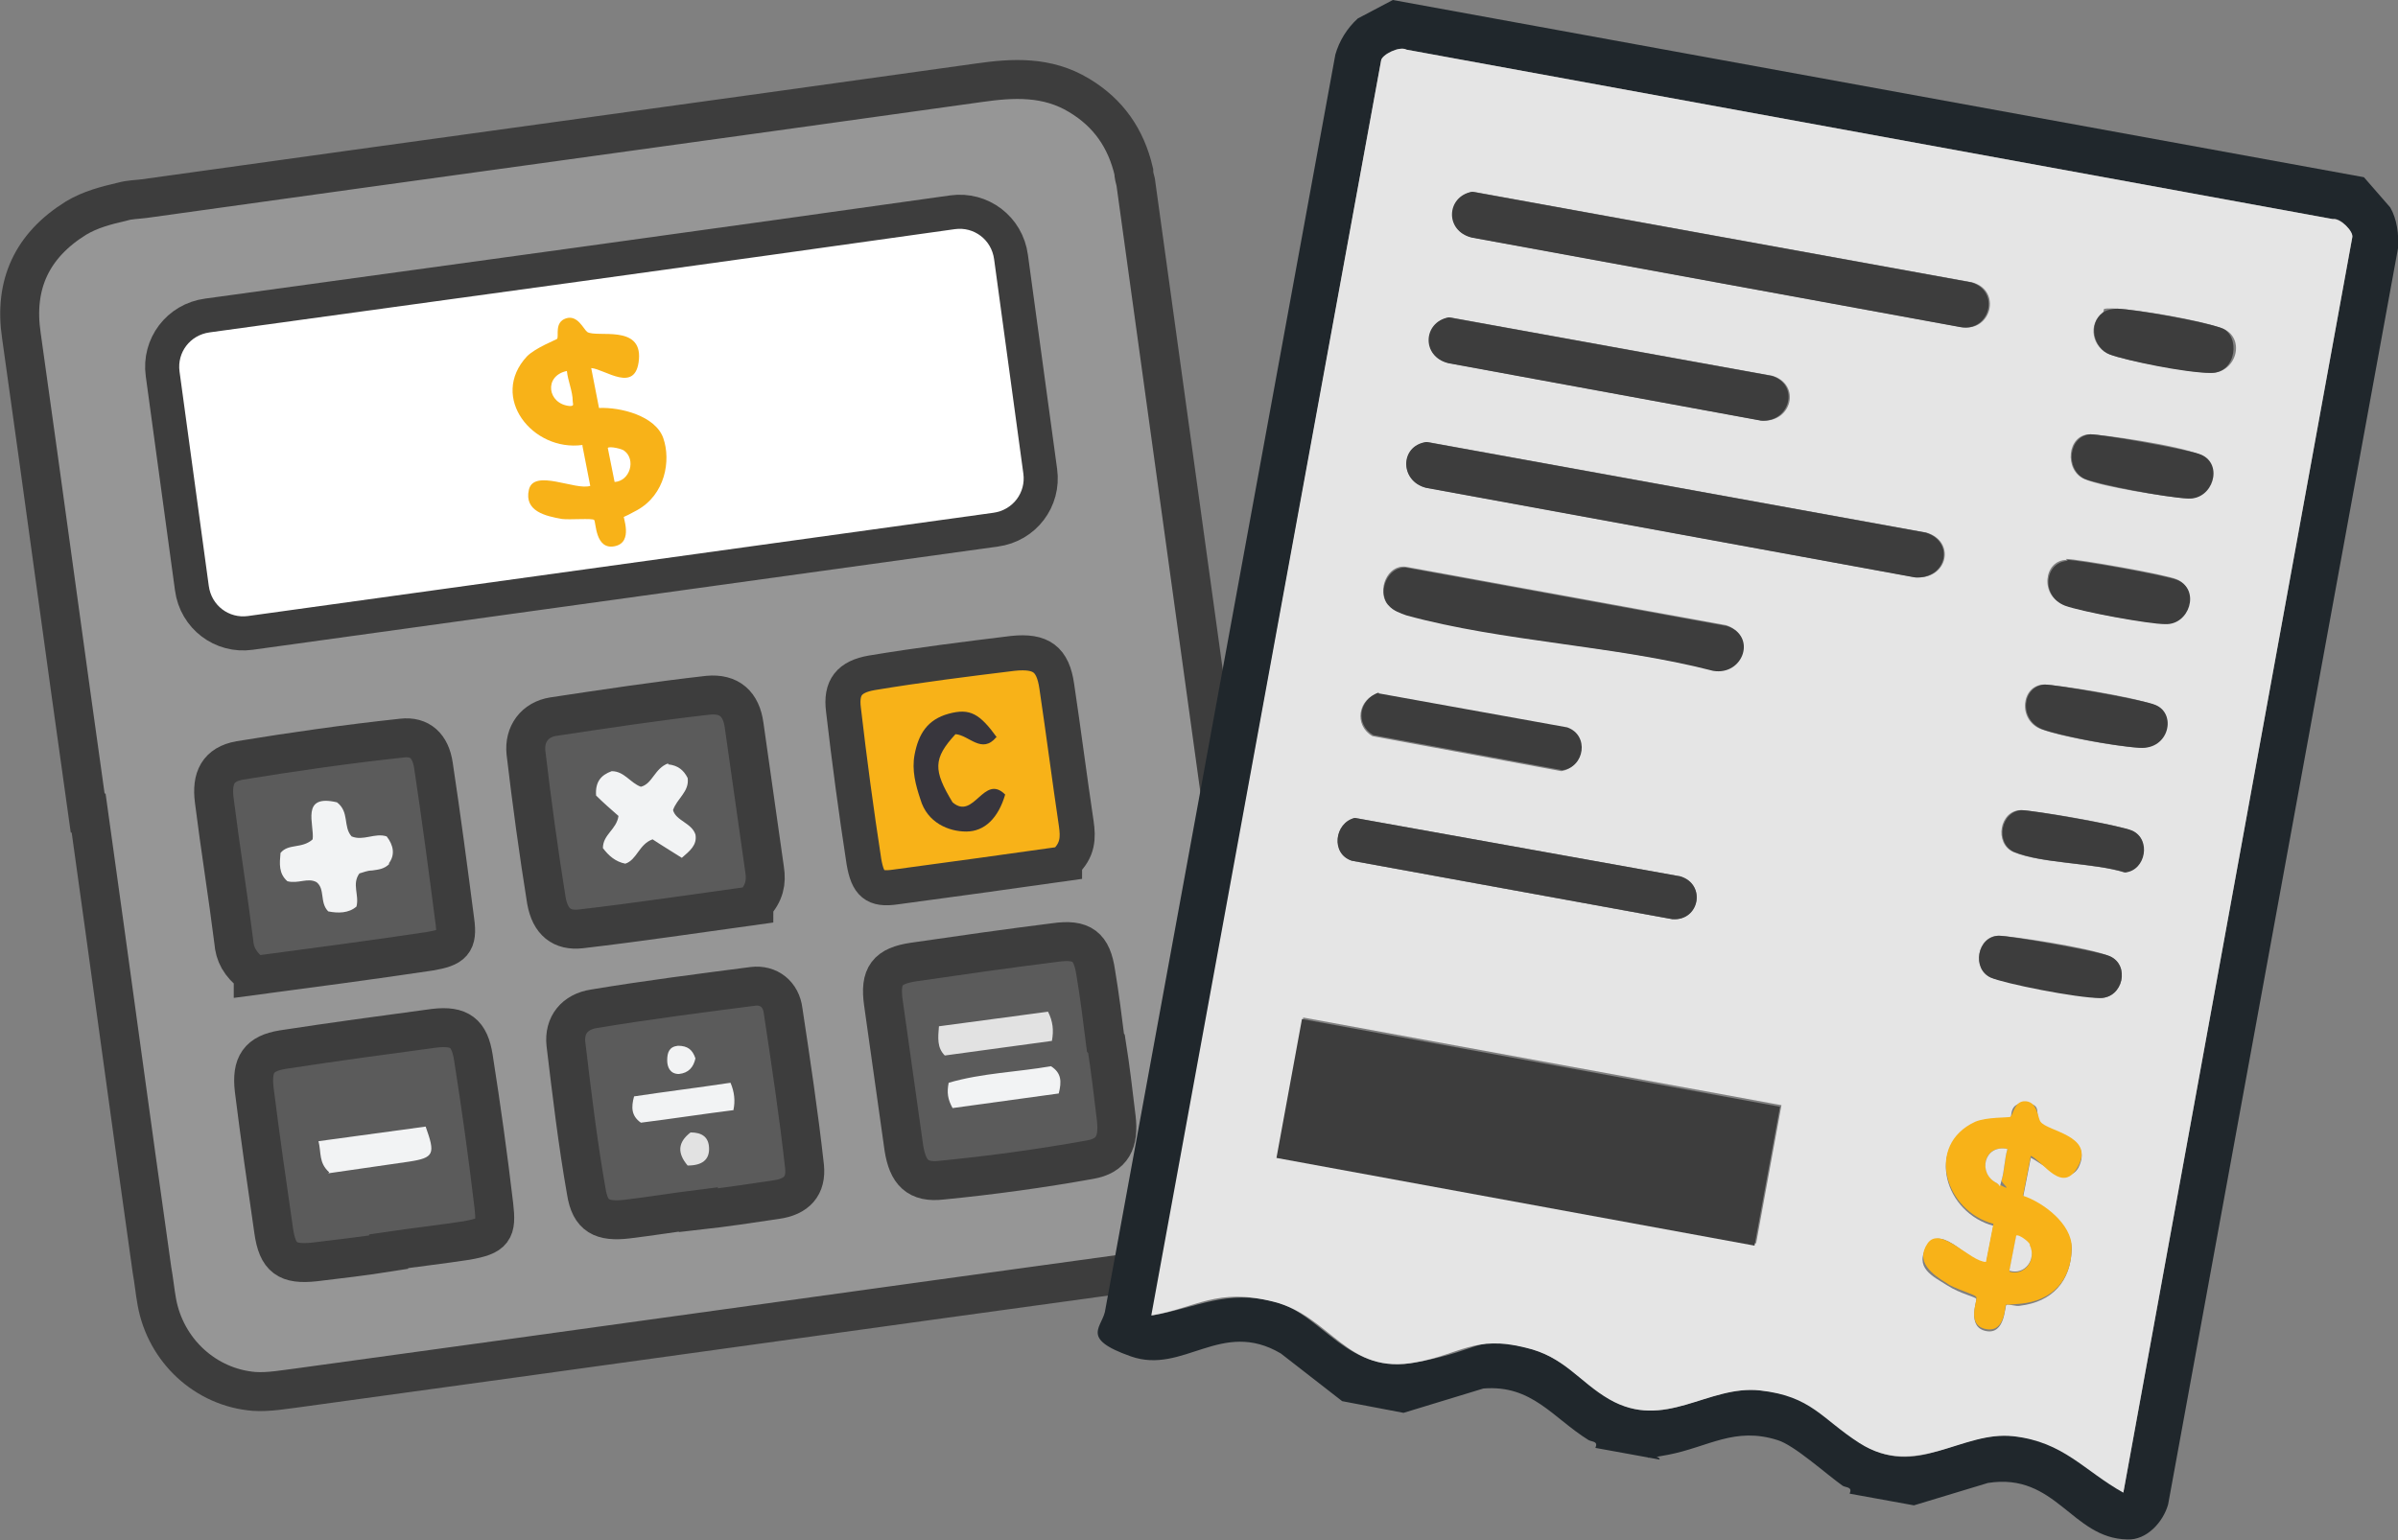 <?xml version="1.0" encoding="UTF-8"?> <svg xmlns="http://www.w3.org/2000/svg" id="Layer_2" version="1.1" viewBox="0 0 246.2 158.2"><rect x="0" y="0" width="246.2" height="158.2" fill="#808080" stroke="none"/><g><path d="M9,83.5c-2.3-16.3-4.5-32.7-6.8-49-.8-5.3,1.1-9.3,5.6-12.1,1.5-.9,3.1-1.3,4.8-1.7.7-.2,1.4-.2,2.2-.3,28.6-4,57.2-7.9,85.7-11.9,3.5-.5,7-.7,10.3,1.3,3,1.8,4.8,4.4,5.6,7.8,0,.4.1.7.2,1.1,4.5,32.6,9,65.1,13.5,97.7.4,2.7.2,5.4-1.2,7.8-1.9,3.3-4.7,5.6-8.7,6-.6,0-1.2.2-1.8.2-29.2,4-58.4,8.1-87.6,12.1-1.6.2-3.2.5-4.7.4-5-.4-9.1-4.2-10-9.2-.2-1.1-.3-2.2-.5-3.3-2.2-15.6-4.3-31.2-6.5-46.9Z" style="fill: #969696; stroke: #3d3d3d; stroke-miterlimit: 10; stroke-width: 4px;"></path><path d="M103.8,26.4l3,22c.4,2.9-1.6,5.6-4.6,6l-76.5,10.6c-2.9.4-5.6-1.6-6-4.6l-3-22c-.4-2.9,1.6-5.6,4.6-6,25.5-3.5,51-7,76.5-10.6,2.9-.4,5.6,1.6,6,4.6Z" style="fill: #fff; stroke: #3d3d3d; stroke-miterlimit: 10; stroke-width: 3.5px;"></path><g><path d="M39.9,128.6c-2.5.4-5.1.7-7.6,1-2.8.3-3.8-.4-4.2-3.2-.7-4.8-1.4-9.7-2-14.5-.3-2.6.5-3.7,2.9-4.1,5.2-.8,10.4-1.5,15.6-2.2,2.6-.3,3.6.5,4,3,.8,5.1,1.5,10.1,2.1,15.2.3,2.6,0,3.1-2.8,3.6-2.6.4-5.3.7-8,1.1Z" style="fill: #5b5b5b; stroke: #3d3d3d; stroke-miterlimit: 10; stroke-width: 4px;"></path><path d="M71.7,124.2c-2.4.3-4.8.7-7.3,1-2.6.3-3.8-.3-4.2-2.8-.9-5.1-1.5-10.2-2.1-15.2-.2-1.9.9-3.3,2.9-3.6,5.4-.9,10.9-1.6,16.3-2.3,1.6-.2,2.9.8,3.1,2.5.8,5.3,1.6,10.6,2.2,16,.2,2-.8,3.1-2.9,3.4-2.7.4-5.3.8-8,1.1Z" style="fill: #5b5b5b; stroke: #3d3d3d; stroke-miterlimit: 10; stroke-width: 4px;"></path><path d="M77.4,93c-5.8.8-11.8,1.7-17.8,2.4-1.9.2-3.1-.7-3.5-2.9-.8-5-1.5-10.1-2.1-15.2-.2-1.9.9-3.4,2.8-3.7,5.3-.8,10.6-1.6,15.9-2.2,2.2-.2,3.4.9,3.7,3.1.7,4.9,1.4,9.9,2.1,14.8.2,1.3,0,2.4-1.1,3.6Z" style="fill: #5b5b5b; stroke: #3d3d3d; stroke-miterlimit: 10; stroke-width: 4px;"></path><path d="M26,100.1c-1.4-1.1-1.9-2.1-2-3.4-.6-4.8-1.4-9.7-2-14.5-.3-2.3.4-3.7,2.6-4.1,5.5-.9,11.1-1.7,16.7-2.3,1.8-.2,2.9.8,3.2,2.8.8,5.3,1.5,10.6,2.2,16,.3,2.2-.2,2.7-2.6,3.1-6,.9-12.1,1.7-18.1,2.5Z" style="fill: #5b5b5b; stroke: #3d3d3d; stroke-miterlimit: 10; stroke-width: 4px;"></path><path d="M109.3,88.7c-5.6.8-11.5,1.6-17.4,2.4-2.1.3-2.8-.3-3.2-2.6-.8-5.2-1.5-10.4-2.1-15.6-.3-2.3.6-3.4,2.9-3.8,4.8-.8,9.6-1.4,14.5-2,2.9-.3,4.1.6,4.5,3.4.7,4.7,1.3,9.4,2,14.1.2,1.4.2,2.7-1.2,4Z" style="fill: #f8b218; stroke: #3d3d3d; stroke-miterlimit: 10; stroke-width: 3.6px;"></path><path d="M113.6,107.2c.4,2.5.7,5.1,1,7.6.3,2.5-.4,3.9-2.7,4.3-5,.9-10.1,1.6-15.2,2.1-2.5.3-3.5-.8-3.9-3.3-.7-4.9-1.4-9.9-2.1-14.9-.4-2.8.4-3.8,3.1-4.2,4.8-.7,9.7-1.4,14.5-2,2.8-.4,3.8.4,4.2,3.1.4,2.4.7,4.8,1,7.2Z" style="fill: #5b5b5b; stroke: #3d3d3d; stroke-miterlimit: 10; stroke-width: 4px;"></path></g><g><path d="M33.8,120.4c-1.1-1-.8-2-1.1-3.2l11-1.5c1,2.8.9,3.2-1.7,3.6-2.7.4-5.5.8-8.3,1.2Z" style="fill: #f2f3f4;"></path><path d="M75.4,114c-3.2.4-6.4.9-9.6,1.3-1-.7-1-1.6-.7-2.7,3.3-.5,6.6-.9,9.9-1.4q.6,1.4.3,2.8Z" style="fill: #f2f3f4;"></path><path d="M70.6,119.7c-1.1-1.3-1-2.4.3-3.4,1.2,0,1.9.5,1.9,1.7,0,1.1-.7,1.7-2.2,1.7Z" style="fill: #e2e2e2;"></path><path d="M71.4,108.7c-.2.9-.7,1.5-1.7,1.6-.9,0-1.2-.7-1.2-1.4,0-.8.2-1.4,1.1-1.5,1,0,1.5.4,1.8,1.3Z" style="fill: #f2f3f4;"></path><path d="M68.6,78.5c1,.1,1.6.6,2,1.4.2,1.4-1.1,2.1-1.5,3.3.3,1.1,1.9,1.3,2.3,2.5.2,1.1-.6,1.7-1.4,2.4-1.1-.7-2.1-1.3-3-1.9-1.4.5-1.6,2.1-2.8,2.5-1-.2-1.7-.8-2.3-1.6,0-1.4,1.4-1.9,1.6-3.3-.8-.7-1.6-1.4-2.3-2.1-.1-1.4.5-2.1,1.6-2.5,1.3,0,1.9,1.2,3,1.6,1.2-.3,1.4-1.9,2.8-2.4Z" style="fill: #f2f3f4;"></path><path d="M40,88.7c-.6.6-1.2.6-1.8.7-.5,0-.9.2-1.3.3-.8,1.1,0,2.2-.3,3.4-.8.7-1.9.7-2.9.5-.9-.9-.3-2.3-1.2-3-.9-.5-1.9.2-3-.1-.9-.8-.8-1.8-.7-2.9.8-1,2.2-.4,3.3-1.4.2-1.5-1.3-4.7,2.5-3.8,1.3,1,.6,2.5,1.5,3.5,1.2.5,2.4-.4,3.6,0,.7.9.9,1.9.2,2.8Z" style="fill: #f2f3f4;"></path><path d="M102.3,75.7c-1.5,1.8-2.8-.2-4.2-.3-2.3,2.5-2.3,3.7-.3,7,2.2,1.9,3.2-3,5.4-.8-.7,2.4-2.1,3.8-4,3.8-1.8,0-4-.9-4.7-3.3-.5-1.5-.9-3-.6-4.6.4-2.1,1.3-3.6,3.5-4.2,2.2-.6,3.2,0,5,2.5Z" style="fill: #38363d;"></path><path d="M107.6,103.9c.5,1,.6,1.9.4,3l-11,1.5c-.8-.8-.7-1.8-.6-3l11.2-1.5Z" style="fill: #e2e2e2;"></path><path d="M97.8,113.8c-.5-.9-.6-1.6-.4-2.6,3.4-1,7.1-1.1,10.5-1.7,1.1.7,1.1,1.6.8,2.8-3.6.5-7.2,1-10.9,1.5Z" style="fill: #f2f3f4;"></path></g></g><g><path d="M242.7,18.2l2.7,3.1c.7,1.2.9,2.8.8,4.2l-23.6,129c-.5,1.8-2.2,3.7-4.2,3.6-5.7-.1-7.3-6.9-14.3-5.8l-7.6,2.3-6.6-1.2c.3-.7-.3-.6-.7-.8-1.7-1.2-5-4.2-6.7-4.7-4.4-1.4-7.1.7-11.2,1.5s-1-.3-.9.5l-6.6-1.2c.3-.7-.3-.6-.7-.8-3.7-2.3-5.8-5.7-10.8-5.3l-8.2,2.5-6.3-1.2-6.3-4.9c-6.1-3.6-10,2.2-15.4.3s-2.8-3-2.6-4.9L137.1,5.6c.4-1.4,1.2-2.7,2.3-3.7l3.6-1.9,99.7,18.2ZM218,153.3l23.5-128.9c.1-.6-1.2-2.1-2-1.9L144.4,5.1c-.7-.4-2.5.5-2.6,1.1l-23.5,128.9c4.6-.8,7.6-2.7,12.6-1.4s7.4,7.6,14.6,6.2,6-2.8,11.2-1.5c4,1,5.5,3.5,8.6,5.3,5.7,3.3,9.8-1.5,15.5-.9s6.3,2.9,10.2,5.4c5.9,3.8,9.9-1.3,15.8-.7s7.2,3.4,11.3,5.8Z" style="fill: #20272c;"></path><path d="M218,153.3c-4.1-2.3-6.1-5.2-11.3-5.8s-10,4.4-15.8.7c-3.9-2.5-4.9-4.8-10.2-5.4s-9.8,4.2-15.5.9c-3.1-1.8-4.6-4.4-8.6-5.3-5.2-1.3-6.7.7-11.2,1.5-7.1,1.4-8.7-4.7-14.6-6.2s-7.9.6-12.6,1.4L141.8,6.2c.1-.6,1.9-1.5,2.6-1.1l95.1,17.4c.8-.1,2.2,1.3,2,1.9l-23.5,128.9ZM151.2,19.7c-2.7.5-2.8,4.1,0,4.7l50.2,9.2c3.1.5,4.1-3.8,1.1-4.6l-51.2-9.3ZM215.9,32.1c-1.6,1.2-1.1,3.6.7,4.3s8.7,1.9,10.4,1.9c2.7,0,3.6-3.7,1.1-4.6s-8.7-1.9-10.7-2-1.2.1-1.5.4ZM148.8,32.6c-2.7.5-2.8,4.1,0,4.7l32.1,5.9c3.1.2,4-3.7,1.1-4.6l-33.1-6ZM214.6,44.6c-2.4,0-2.7,3.7-.6,4.6s9.1,1.9,10.6,2c2.5,0,3.6-3.5,1.3-4.5s-10.2-2.1-11.4-2.1ZM146.5,45.4c-2.8.4-2.8,4.1,0,4.7l50.2,9.2c3.3.2,4.1-3.7,1.1-4.6l-51.2-9.3ZM212.2,57.5c-2.4,0-2.8,3.7-.3,4.6s8.6,1.9,10.3,1.9c2.5,0,3.6-3.5,1.3-4.5-1.1-.5-10.2-2.1-11.4-2.1ZM142.5,62.1c.4.5,1.2.8,1.8,1,9.8,2.7,21.5,3.2,31.5,5.7,3.1.6,4.5-3.6,1.4-4.6l-32.9-6c-1.9-.2-2.9,2.4-1.9,3.8ZM209.9,70.3c-2.4,0-2.8,3.7-.3,4.6s8.2,1.8,10,1.9c3,.1,3.9-3.5,1.6-4.4s-10.2-2.1-11.4-2.1ZM141.5,71.2c-2.1.6-2.5,3.3-.6,4.4l19.4,3.6c2.3-.4,2.8-3.6.5-4.4l-19.4-3.5ZM207.5,83.2c-2.2,0-2.8,3.4-.8,4.3,2.9,1.2,8.2,1.1,11.4,2.1,2.1-.3,2.8-3.5.7-4.3s-10.2-2.1-11.4-2.1ZM139.1,84c-2.1.5-2.5,3.7-.3,4.4l32.9,6c2.8.2,3.5-3.6.8-4.4l-33.4-6ZM205.2,96.1c-2.2,0-2.8,3.4-.8,4.3,1.3.5,9.6,2,11.2,2.1,2.4,0,3.1-3.4,1-4.3s-10.2-2.1-11.4-2.1ZM204.7,125.7l-.8,4.1c-1.6,0-4.5-4.2-6-1.9s.6,3.2,2,4.1,3,1.2,3,1.4c.1.2-1,2.9,1,3.3s1.9-2.6,2.1-2.7,1,.2,1.4.1c3.3-.4,5.2-2.5,5.3-5.8,0-2.4-2.9-4.6-5-5.3l.8-4.1c1.2.6,3.8,3,4.9,1,1.6-3.2-3.2-3.6-3.9-4.5s.3-2-1.5-2.1-1.4,1.4-1.6,1.6-2.4,0-3.6.5c-5.2,2.4-3.1,9.2,1.9,10.5ZM133.8,104.5l-2.6,14.2,49.1,9,2.6-14.2-49.1-9Z" style="fill: #e5e5e5;"></path><rect x="132.1" y="108.9" width="49.9" height="14.5" transform="translate(23.4 -26.3) rotate(10.4)" style="fill: #3d3d3d;"></rect><path d="M146.5,45.4l51.2,9.3c3,.9,2.2,4.8-1.1,4.6l-50.2-9.2c-2.7-.7-2.7-4.3,0-4.7Z" style="fill: #3d3d3d;"></path><path d="M151.2,19.7l51.2,9.3c3,.9,1.9,5.1-1.1,4.6l-50.2-9.2c-2.8-.7-2.6-4.2,0-4.7Z" style="fill: #3d3d3d;"></path><path d="M148.8,32.6l33.1,6c2.9.9,1.9,4.8-1.1,4.6l-32.1-5.9c-2.8-.7-2.6-4.2,0-4.7Z" style="fill: #3d3d3d;"></path><path d="M142.5,62.1c-1.1-1.4,0-4,1.9-3.8l32.9,6c3.1,1,1.7,5.1-1.4,4.6-10-2.6-21.7-3-31.5-5.7-.6-.2-1.4-.5-1.8-1Z" style="fill: #3d3d3d;"></path><path d="M139.1,84l33.4,6c2.7.8,2,4.6-.8,4.4l-32.9-6c-2.2-.7-1.8-3.9.3-4.4Z" style="fill: #3d3d3d;"></path><path d="M141.5,71.2l19.4,3.5c2.3.8,1.8,4.1-.5,4.4l-19.4-3.6c-1.9-1.1-1.5-3.7.6-4.4Z" style="fill: #3d3d3d;"></path><path d="M214.6,44.6c1.2,0,10.3,1.6,11.4,2.1,2.3,1,1.2,4.6-1.3,4.5s-9.4-1.5-10.6-2c-2.1-.9-1.8-4.5.6-4.6Z" style="fill: #3d3d3d;"></path><path d="M212.2,57.5c1.2,0,10.3,1.6,11.4,2.1,2.3,1,1.2,4.6-1.3,4.5-1.7,0-8.7-1.3-10.3-1.9-2.5-1-2.1-4.5.3-4.6Z" style="fill: #3d3d3d;"></path><path d="M215.9,32.1c.4-.3,1.1-.4,1.5-.4,2,.1,8.8,1.3,10.7,2s1.6,4.6-1.1,4.6-8.8-1.3-10.4-1.9-2.3-3.1-.7-4.3Z" style="fill: #3d3d3d;"></path><path d="M209.9,70.3c1.2,0,10.3,1.6,11.4,2.1,2.2.9,1.4,4.6-1.6,4.4s-8.4-1.3-10-1.9c-2.5-1-2.1-4.5.3-4.6Z" style="fill: #3d3d3d;"></path><path d="M207.5,83.2c1.2,0,10.3,1.6,11.4,2.1,2,.9,1.4,4.1-.7,4.3-3.2-1-8.5-.9-11.4-2.1-2-.9-1.4-4.2.8-4.3Z" style="fill: #3d3d3d;"></path><path d="M205.2,96.1c1.2,0,10.3,1.6,11.4,2.1,2.1.9,1.4,4.3-1,4.3s-9.9-1.5-11.2-2.1c-2-.9-1.4-4.2.8-4.3Z" style="fill: #3d3d3d;"></path><g><path d="M204.7,125.7c-5-1.3-7.1-8.1-1.9-10.5,1.2-.5,3.4-.4,3.6-.5.3-.2.4-1.7,1.6-1.6s1.2,1.7,1.5,2.1c.7,1,5.5,1.4,3.9,4.5s-3.6-.4-4.9-1l-.8,4.1c2.1.7,5,2.9,5,5.3,0,3.4-2,5.5-5.3,5.8s-1.3-.2-1.4-.1c-.2.1,0,3.1-2.1,2.7s-.8-3-1-3.3-2.4-.9-3-1.4c-1.5-.9-3.3-2.2-2-4.1s4.4,1.9,6,1.9l.8-4.1ZM206.1,118c-2.4-.5-3.1,2.4-1.1,3.5s.4,0,.5-.3c.3-.9.3-2.2.6-3.2ZM208.4,127.9c-.2-.3-1.2-1.1-1.4-.9l-.7,3.6c1.6.5,2.8-1.3,2.1-2.6Z" style="fill: #f8b218;"></path><path d="M59.8,45.7c-5.1.7-9.6-4.9-5.7-9.1.9-.9,3-1.7,3.1-1.8.2-.3-.3-1.7.9-2.1s1.8,1.1,2.2,1.4c1,.6,5.6-.8,5.3,2.8s-3.5,1-4.9.9l.8,4.1c2.2-.1,5.8.8,6.6,3.1s.2,5.8-2.7,7.4-1.3.3-1.4.4c-.1.2,1.1,2.9-.9,3.3-2,.4-1.9-2.5-2.1-2.7s-2.5,0-3.3-.1c-1.7-.3-3.9-.8-3.4-3s4.8.1,6.3-.4l-.8-4.1ZM58.2,38.1c-2.4.5-2,3.4.3,3.6.5,0,.3-.2.3-.5,0-1-.5-2.1-.6-3.1ZM64.1,46.3c-.2-.2-1.5-.5-1.7-.3l.7,3.5c1.6-.1,2.2-2.3,1-3.2Z" style="fill: #f8b218;"></path><path d="M208.4,127.9c.7,1.4-.5,3.1-2.1,2.6l.7-3.6c.2-.2,1.3.6,1.4.9Z" style="fill: #e5e5e5;"></path><path d="M206.1,118c-.3,1-.3,2.2-.6,3.2s0,.6-.5.3c-2-1-1.3-4,1.1-3.5Z" style="fill: #e5e5e5;"></path></g></g></svg> 